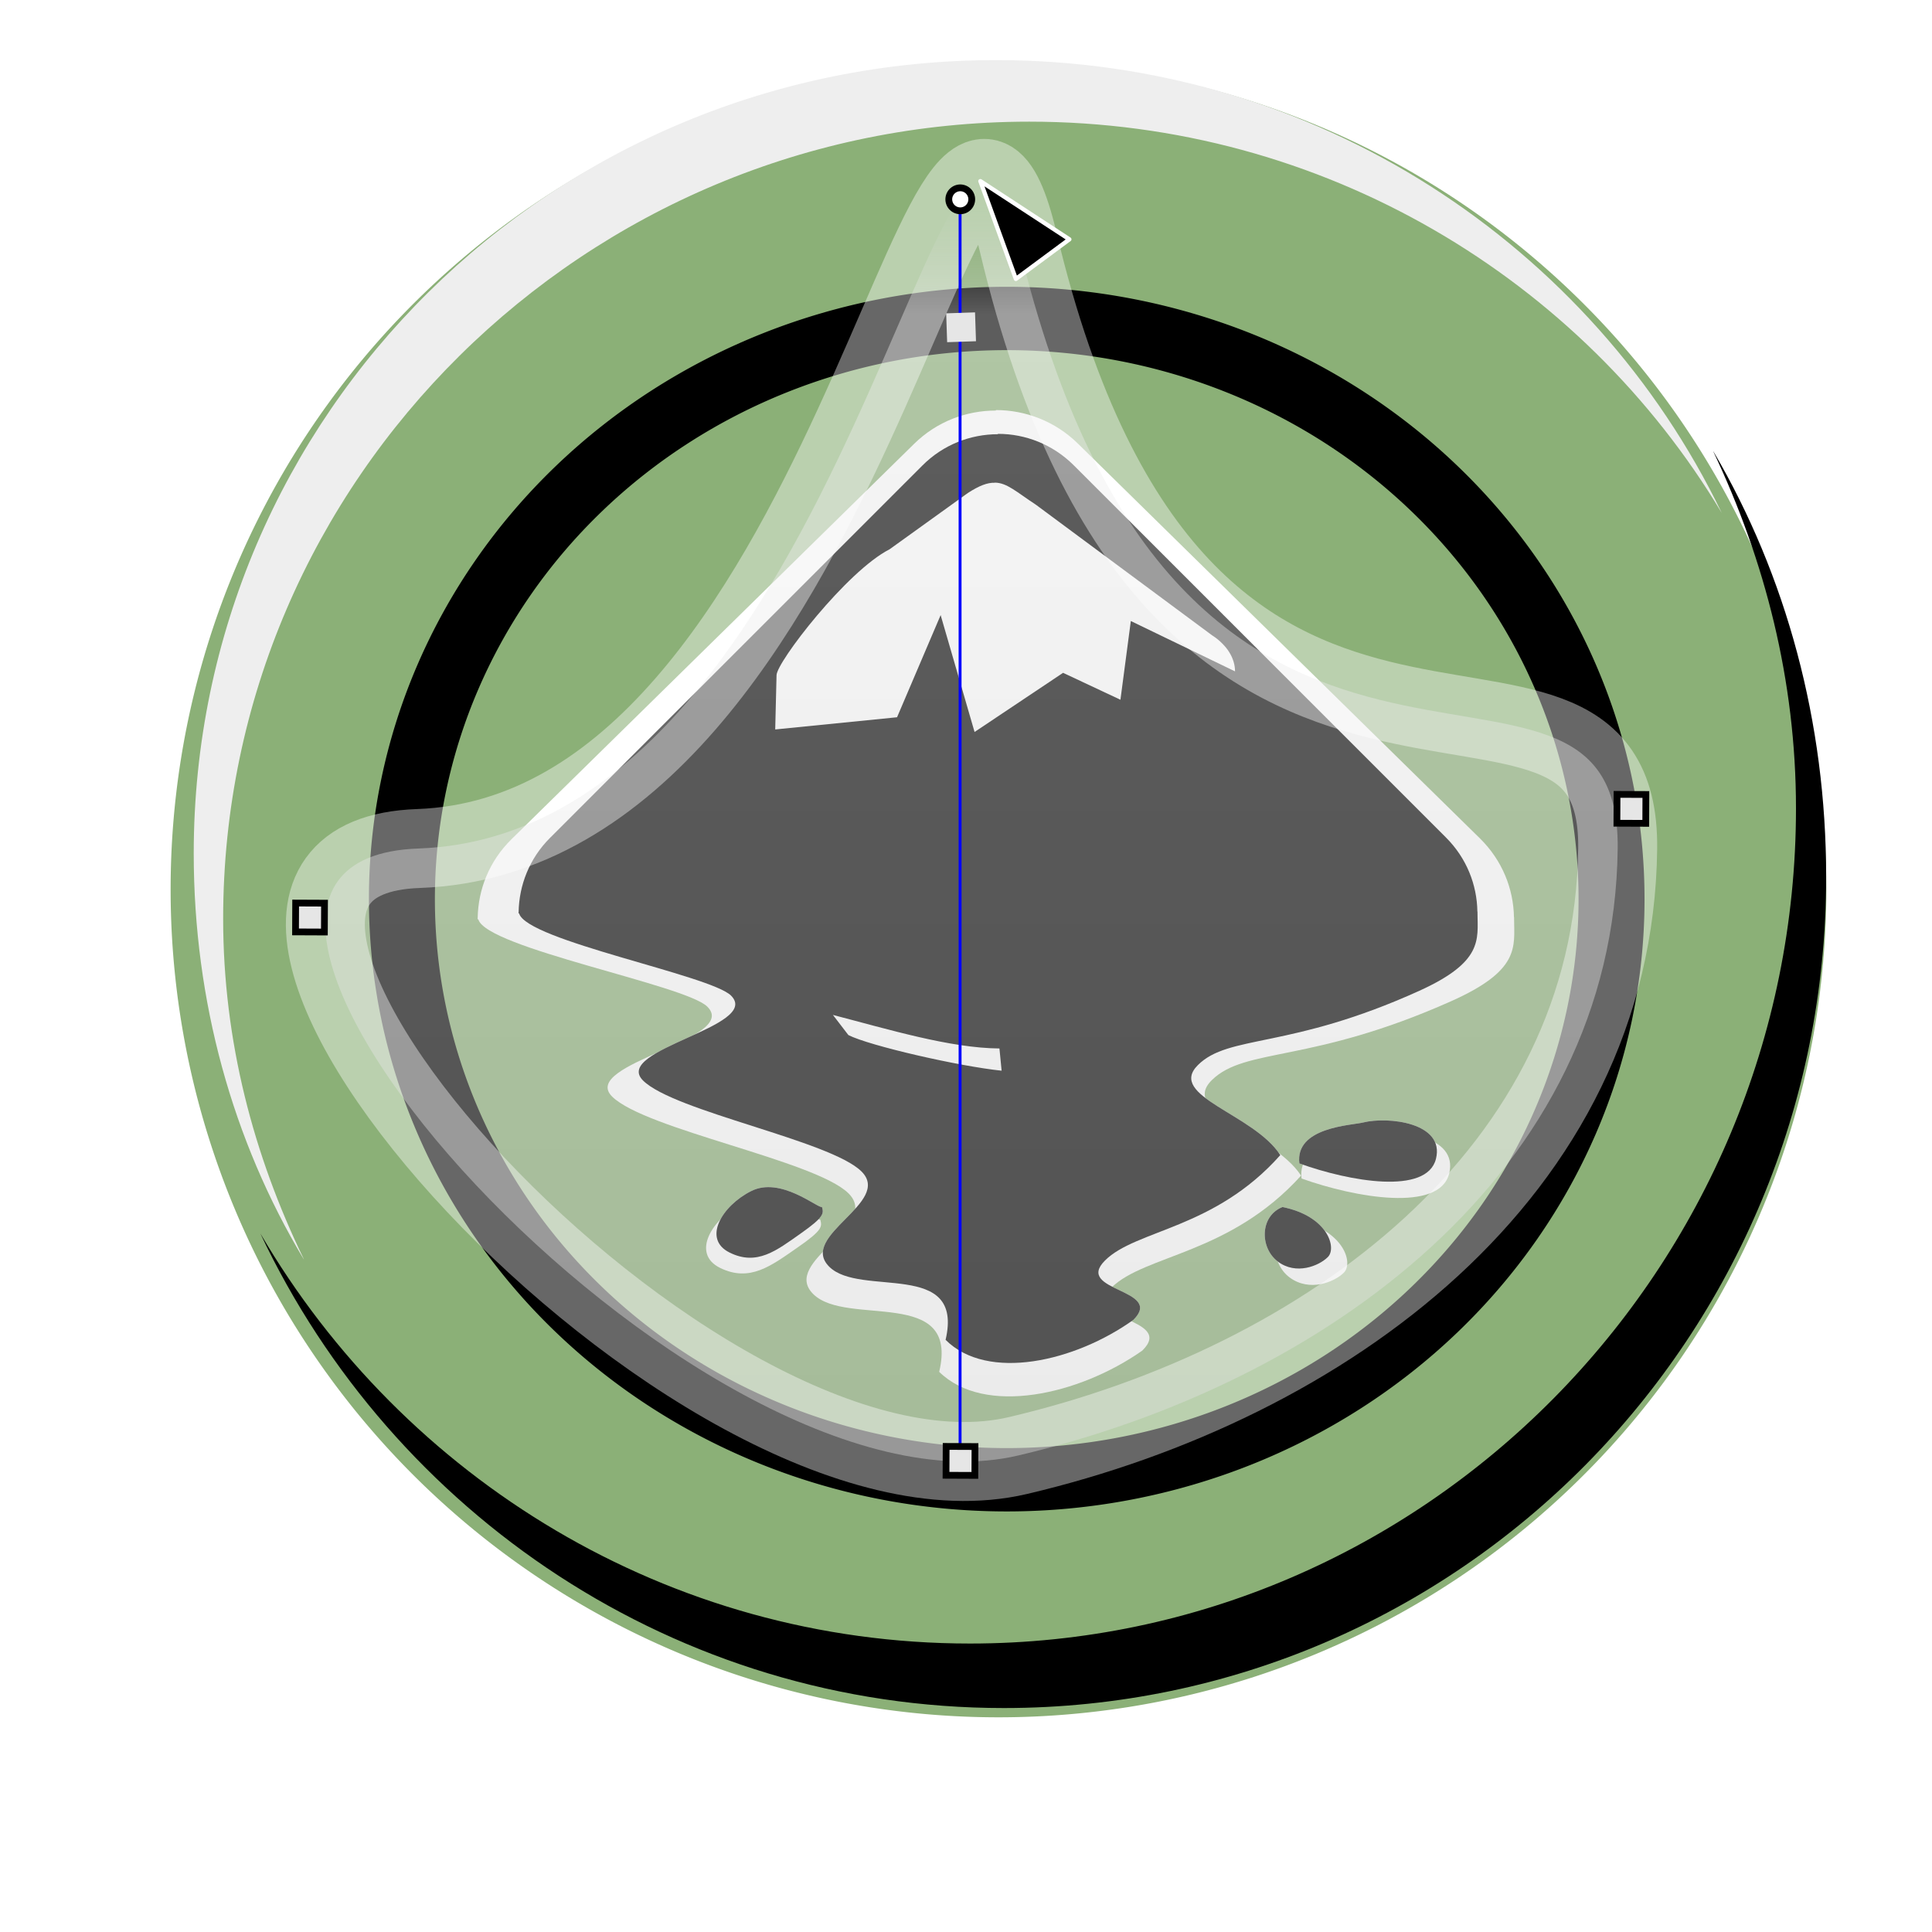 <?xml version="1.0" encoding="UTF-8" standalone="no"?>
<!-- Created with Inkscape (http://www.inkscape.org/) -->
<svg
    xmlns:inkscape="http://www.inkscape.org/namespaces/inkscape"
    xmlns:rdf="http://www.w3.org/1999/02/22-rdf-syntax-ns#"
    xmlns="http://www.w3.org/2000/svg"
    xmlns:sodipodi="http://sodipodi.sourceforge.net/DTD/sodipodi-0.dtd"
    xmlns:cc="http://creativecommons.org/ns#"
    xmlns:xlink="http://www.w3.org/1999/xlink"
    xmlns:dc="http://purl.org/dc/elements/1.1/"
    xmlns:svg="http://www.w3.org/2000/svg"
    xmlns:ns1="http://sozi.baierouge.fr"
    id="svg2"
    sodipodi:docname="ICONA.svg"
    viewBox="0 0 16 16"
    version="1.1"
    inkscape:version="0.48.2 r9819"
  >
  <title
      id="title8084"
    >Icona InkscapeVarie</title
  >
  <defs
      id="defs4"
    >
    <linearGradient
        id="linearGradient7772"
        y2="-4.702"
        gradientUnits="userSpaceOnUse"
        x2="4.1"
        gradientTransform="matrix(0 -1.294 1.322 0 14.646 1043.4)"
        y1="-4.702"
        x1="-4.168"
        inkscape:collect="always"
      >
      <stop
          id="stop7642"
          style="stop-color:#cccccc"
          offset="0"
      />
      <stop
          id="stop7652"
          style="stop-color:#e6e6e6"
          offset=".915"
      />
      <stop
          id="stop7644"
          style="stop-color:#cccccc;stop-opacity:0"
          offset="1"
      />
    </linearGradient
    >
    <filter
        id="filter7265-7"
        color-interpolation-filters="sRGB"
        inkscape:collect="always"
      >
      <feGaussianBlur
          id="feGaussianBlur7267-7"
          stdDeviation="0.276"
          inkscape:collect="always"
      />
    </filter
    >
    <filter
        id="filter7348-1"
        color-interpolation-filters="sRGB"
        inkscape:collect="always"
      >
      <feGaussianBlur
          id="feGaussianBlur7350-2"
          stdDeviation="0.184"
          inkscape:collect="always"
      />
    </filter
    >
  </defs
  >
  <sodipodi:namedview
      id="base"
      bordercolor="#666666"
      inkscape:pageshadow="2"
      inkscape:guide-bbox="true"
      pagecolor="#ffffff"
      inkscape:window-height="898"
      inkscape:window-maximized="1"
      inkscape:zoom="20.9375"
      inkscape:window-x="-8"
      showgrid="false"
      borderopacity="1.0"
      inkscape:current-layer="layer2"
      inkscape:cx="5.2537313"
      inkscape:cy="8"
      showguides="true"
      inkscape:window-y="-8"
      inkscape:window-width="1280"
      inkscape:pageopacity="0.0"
      inkscape:document-units="px"
  />
  <g
      id="layer2"
      sodipodi:insensitive="true"
      inkscape:label="Base"
      inkscape:groupmode="layer"
    >
    <g
        id="g3336"
      >
      <path
          id="path7309"
          style="filter:url(#filter7265-7);fill:#000000"
          inkscape:connector-curvature="0"
          d="m4.591 1023.2c0.428 0.894 0.688 1.88 0.688 2.938 0 3.786-3.089 6.875-6.875 6.875-2.513 0-4.713-1.359-5.906-3.375 1.103 2.308 3.459 3.906 6.188 3.906 3.786 0 6.844-3.057 6.844-6.844 0-1.274-0.332-2.478-0.938-3.5z"
          transform="matrix(.953 0 0 .919 9.204 -936.94)"
      />
      <g
          id="g7299"
          transform="translate(.4 -1036.4)"
        >
        <g
            id="g7277"
          >
          <g
              id="g7271"
              style="fill:#ffffff"
              transform="translate(10.132 14.927)"
            >
            <path
                id="path7273"
                sodipodi:rx="6.8557696"
                sodipodi:ry="6.8557696"
                style="fill:#ffffff"
                sodipodi:type="arc"
                d="m14.927 8.739a6.856 6.856 0 1 1 -13.712 0 6.856 6.856 0 1 1 13.712 0z"
                transform="translate(-10.334 1020.1)"
                sodipodi:cy="8.7389631"
                sodipodi:cx="8.0715714"
            />
            <path
                id="path7275"
                sodipodi:rx="6.8557696"
                sodipodi:ry="6.8557696"
                style="opacity:.764;fill:#ffffff"
                sodipodi:type="arc"
                d="m14.927 8.739a6.856 6.856 0 1 1 -13.712 0 6.856 6.856 0 1 1 13.712 0z"
                transform="translate(-10.334 1020.1)"
                sodipodi:cy="8.7389631"
                sodipodi:cx="8.0715714"
            />
          </g
          >
          <g
              id="g7220"
              transform="translate(10.132 14.927)"
            >
            <path
                id="path7218"
                sodipodi:rx="6.8557696"
                sodipodi:ry="6.8557696"
                style="fill:#ffffff"
                sodipodi:type="arc"
                d="m14.927 8.739a6.856 6.856 0 1 1 -13.712 0 6.856 6.856 0 1 1 13.712 0z"
                transform="translate(-10.334 1020.1)"
                sodipodi:cy="8.7389631"
                sodipodi:cx="8.0715714"
            />
            <path
                id="path7194"
                sodipodi:rx="6.8557696"
                sodipodi:ry="6.8557696"
                style="opacity:.764;fill:#68984e"
                sodipodi:type="arc"
                d="m14.927 8.739a6.856 6.856 0 1 1 -13.712 0 6.856 6.856 0 1 1 13.712 0z"
                transform="translate(-10.334 1020.1)"
                sodipodi:cy="8.7389631"
                sodipodi:cx="8.0715714"
            />
          </g
          >
        </g
        >
        <path
            id="path7269"
            d="m4.591 1023.2c0.428 0.894 0.688 1.88 0.688 2.938 0 3.786-3.089 6.875-6.875 6.875-2.513 0-4.713-1.359-5.906-3.375 1.103 2.308 3.459 3.906 6.188 3.906 3.786 0 6.844-3.057 6.844-6.844 0-1.274-0.332-2.478-0.938-3.5z"
            style="filter:url(#filter7265-7);fill:#eeeeee"
            transform="matrix(-.971 0 0 -.96 6.574 2029.1)"
            inkscape:connector-curvature="0"
        />
      </g
      >
      <path
          id="path7238"
          d="m4.591 1023.2c0.428 0.894 0.688 1.88 0.688 2.938 0 3.786-3.089 6.875-6.875 6.875-2.513 0-4.713-1.359-5.906-3.375 1.103 2.308 3.459 3.906 6.188 3.906 3.786 0 6.844-3.057 6.844-6.844 0-1.274-0.332-2.478-0.938-3.5z"
          style="filter:url(#filter7265-7);fill:#000000"
          transform="matrix(.995 0 0 1.006 9.621 -1025.6)"
          inkscape:connector-curvature="0"
      />
      <path
          id="path7342"
          sodipodi:rx="3.8500381"
          sodipodi:ry="3.8500381"
          style="stroke-linejoin:round;filter:url(#filter7348-1);stroke:#000000;stroke-linecap:round;stroke-width:.42;fill:none"
          sodipodi:type="arc"
          d="m12.698 7.422a3.85 3.85 0 1 1 -7.7 0 3.85 3.85 0 1 1 7.7 0z"
          transform="matrix(1.301 0 0 1.249 -3.174 -1.824)"
          sodipodi:cy="7.421845"
          sodipodi:cx="8.8483334"
      />
    </g
    >
  </g
  >
  <g
      id="layer3"
      sodipodi:insensitive="true"
      inkscape:label="logo"
      inkscape:groupmode="layer"
    >
    <g
        id="g7590"
        transform="translate(0 -1036.4)"
      >
      <path
          id="path7546"
          style="fill-rule:evenodd;fill:#ffffff"
          inkscape:connector-curvature="0"
          d="m9.078 1046.1-2.537-0.802-0.642-3.35 2.041-2.033 1.05 0.372 1.954 1.89-1.866 3.923z"
      />
      <path
          id="path7548"
          style="fill-rule:evenodd;fill:#ffffff"
          inkscape:connector-curvature="0"
          d="m10.722 1046.5c0.407 0.08 0.489 0.36 0.407 0.44-0.081 0.08-0.285 0.16-0.448 0.04-0.163-0.12-0.163-0.4 0.041-0.48z"
      />
      <path
          id="path7550"
          style="fill-rule:evenodd;fill:#ffffff"
          inkscape:connector-curvature="0"
          d="m6.792 1046.5c-0.04 0.011-0.371-0.27-0.634-0.14-0.262 0.13-0.439 0.421-0.193 0.541 0.245 0.119 0.421-0.018 0.636-0.167 0.215-0.148 0.207-0.177 0.192-0.234z"
      />
      <path
          id="path7552"
          style="fill-rule:evenodd;fill:#ffffff"
          inkscape:connector-curvature="0"
          d="m11.349 1045.8c0.221-0.054 0.733-0 0.652 0.32-0.081 0.32-0.774 0.2-1.222 0.04-0.041-0.32 0.466-0.334 0.57-0.36z"
      />
      <path
          id="path7554"
          style="fill-rule:evenodd;fill:#ffffff"
          inkscape:connector-curvature="0"
          d="m8.247 1039.8c-0.245 0-0.489 0.091-0.677 0.276l-3.334 3.274c-0.184 0.181-0.276 0.415-0.28 0.651h-0.001c0 0.001 0.001 0 0.001 0-0 0-0.001 0.011-0.001 0.012h0.006c0.064 0.238 1.712 0.542 1.896 0.723 0.278 0.273-1.065 0.473-0.787 0.746 0.278 0.273 1.679 0.528 1.956 0.8 0.278 0.273-0.568 0.564-0.29 0.836 0.278 0.273 1.211-0.068 1.042 0.643 0.375 0.368 1.158 0.192 1.682-0.176 0.278-0.273-0.533-0.249-0.255-0.522s0.979-0.274 1.57-0.927c-0.238-0.363-1.016-0.518-0.739-0.791 0.278-0.273 0.818-0.134 1.983-0.654 0.569-0.254 0.522-0.446 0.52-0.68-0 0-0-0.011-0-0.015h-0.001c-0.004-0.236-0.097-0.47-0.28-0.651l-3.333-3.273c-0.188-0.184-0.433-0.276-0.677-0.276zm-0.028 0.426c0.109 0 0.197 0.084 0.369 0.194l1.575 1.147c0.017 0.011 0.034 0.022 0.049 0.034 0.015 0.012 0.029 0.024 0.042 0.037 0.013 0.013 0.025 0.025 0.035 0.038 0.011 0.013 0.021 0.027 0.029 0.04 0.009 0.014 0.016 0.028 0.023 0.041 0.006 0.014 0.012 0.029 0.016 0.042 0.004 0.014 0.008 0.028 0.01 0.043 0.002 0.014 0.003 0.029 0.003 0.042l-0.933-0.443-0.093 0.692-0.513-0.236-0.792 0.52-0.303-1.027-0.391 0.898-1.091 0.107 0.012-0.477c-0-0.115 0.629-0.916 1.011-1.107l0.701-0.494c0.103-0.066 0.176-0.092 0.241-0.09zm-1.449 4.679c0.496 0.127 1.049 0.292 1.492 0.295l0.019 0.196c-0.379-0.038-1.182-0.218-1.372-0.313l-0.139-0.178z"
      />
      <g
          id="g7390"
          transform="translate(-2.229 15.096)"
        >
        <g
            id="g7378"
            style="fill:#ffffff"
          >
          <path
              id="path7380"
              d="m11.262 1030.9-2.347-0.755-0.594-3.156 1.888-1.916 0.971 0.351 1.808 1.78-1.726 3.696z"
              style="fill-rule:evenodd;fill:#ffffff"
              inkscape:connector-curvature="0"
          />
          <path
              id="path7382"
              d="m12.849 1031.3c0.377 0.075 0.452 0.339 0.377 0.414-0.075 0.075-0.264 0.151-0.414 0.038-0.151-0.113-0.151-0.377 0.038-0.452z"
              style="fill-rule:evenodd;fill:#ffffff"
              inkscape:connector-curvature="0"
          />
          <path
              id="path7384"
              d="m9.036 1031.3c-0.037 0.01-0.343-0.255-0.586-0.132-0.243 0.122-0.406 0.397-0.179 0.509 0.227 0.113 0.389-0.017 0.588-0.157 0.199-0.14 0.192-0.167 0.177-0.221z"
              style="fill-rule:evenodd;fill:#ffffff"
              inkscape:connector-curvature="0"
          />
          <path
              id="path7386"
              d="m13.518 1030.6c0.205-0.051 0.678-0 0.603 0.301-0.075 0.301-0.716 0.188-1.131 0.038-0.038-0.301 0.431-0.315 0.528-0.339z"
              style="fill-rule:evenodd;fill:#ffffff"
              inkscape:connector-curvature="0"
          />
          <path
              id="path7388"
              d="m10.493 1024.9c-0.226 0-0.453 0.086-0.626 0.26l-3.084 3.084c-0.17 0.17-0.255 0.391-0.259 0.613h-0.001c0 0.001 0.001 0 0.001 0-0 0-0.001 0.01-0.001 0.011h0.005c0.059 0.225 1.584 0.511 1.755 0.681 0.257 0.257-0.986 0.446-0.729 0.703 0.257 0.257 1.553 0.497 1.81 0.754 0.257 0.257-0.525 0.531-0.268 0.788 0.257 0.257 1.12-0.064 0.964 0.606 0.347 0.347 1.071 0.181 1.556-0.166 0.257-0.257-0.493-0.234-0.236-0.491s0.906-0.258 1.452-0.873c-0.22-0.342-0.94-0.488-0.683-0.745 0.257-0.257 0.757-0.127 1.835-0.616 0.526-0.239 0.483-0.421 0.481-0.641-0 0-0-0.01-0-0.014h-0.001c-0.003-0.222-0.089-0.443-0.259-0.613l-3.084-3.084c-0.174-0.173-0.4-0.26-0.627-0.26zm-0.026 0.401c0.101 0 0.182 0.079 0.341 0.183l1.457 1.08c0.016 0.01 0.031 0.021 0.045 0.032 0.014 0.011 0.027 0.023 0.039 0.035 0.012 0.012 0.023 0.024 0.033 0.036 0.01 0.012 0.019 0.025 0.027 0.038 0.008 0.013 0.015 0.026 0.021 0.039 0.006 0.013 0.011 0.027 0.015 0.04 0.004 0.013 0.007 0.026 0.009 0.04 0.002 0.013 0.003 0.027 0.003 0.04l-0.863-0.417-0.086 0.652-0.475-0.223-0.733 0.49-0.281-0.968-0.361 0.846-1.009 0.101 0.011-0.449c-0-0.108 0.582-0.863 0.936-1.043l0.648-0.466c0.096-0.062 0.163-0.087 0.223-0.085zm-1.341 4.408c0.459 0.119 0.97 0.275 1.38 0.278l0.018 0.184c-0.351-0.036-1.094-0.206-1.269-0.295l-0.129-0.168z"
              style="fill-rule:evenodd;fill:#ffffff"
              inkscape:connector-curvature="0"
          />
        </g
        >
        <g
            id="g7371"
          >
          <path
              id="path4357"
              style="fill-rule:evenodd;stroke:#000000;stroke-width:.019pt;fill:#ffffff"
              inkscape:connector-curvature="0"
              d="m11.262 1030.9-2.347-0.755-0.594-3.156 1.888-1.916 0.971 0.351 1.808 1.78-1.726 3.696z"
          />
          <path
              id="path4359"
              style="fill-rule:evenodd;stroke-width:1pt;fill:#000000"
              inkscape:connector-curvature="0"
              d="m12.849 1031.3c0.377 0.075 0.452 0.339 0.377 0.414-0.075 0.075-0.264 0.151-0.414 0.038-0.151-0.113-0.151-0.377 0.038-0.452z"
          />
          <path
              id="path4361"
              style="fill-rule:evenodd;stroke-width:1pt;fill:#000000"
              inkscape:connector-curvature="0"
              d="m9.036 1031.3c-0.037 0.01-0.343-0.255-0.586-0.132-0.243 0.122-0.406 0.397-0.179 0.509 0.227 0.113 0.389-0.017 0.588-0.157 0.199-0.14 0.192-0.167 0.177-0.221z"
          />
          <path
              id="path4363"
              style="fill-rule:evenodd;stroke-width:1pt;fill:#000000"
              inkscape:connector-curvature="0"
              d="m13.518 1030.6c0.205-0.051 0.678-0 0.603 0.301-0.075 0.301-0.716 0.188-1.131 0.038-0.038-0.301 0.431-0.315 0.528-0.339z"
          />
          <path
              id="path4365"
              style="fill-rule:evenodd;stroke-width:1pt;fill:#000000"
              inkscape:connector-curvature="0"
              d="m10.493 1024.9c-0.226 0-0.453 0.086-0.626 0.26l-3.084 3.084c-0.17 0.17-0.255 0.391-0.259 0.613h-0.001c0 0.001 0.001 0 0.001 0-0 0-0.001 0.01-0.001 0.011h0.005c0.059 0.225 1.584 0.511 1.755 0.681 0.257 0.257-0.986 0.446-0.729 0.703 0.257 0.257 1.553 0.497 1.81 0.754 0.257 0.257-0.525 0.531-0.268 0.788 0.257 0.257 1.12-0.064 0.964 0.606 0.347 0.347 1.071 0.181 1.556-0.166 0.257-0.257-0.493-0.234-0.236-0.491s0.906-0.258 1.452-0.873c-0.22-0.342-0.94-0.488-0.683-0.745 0.257-0.257 0.757-0.127 1.835-0.616 0.526-0.239 0.483-0.421 0.481-0.641-0 0-0-0.01-0-0.014h-0.001c-0.003-0.222-0.089-0.443-0.259-0.613l-3.084-3.084c-0.174-0.173-0.4-0.26-0.627-0.26zm-0.026 0.401c0.101 0 0.182 0.079 0.341 0.183l1.457 1.08c0.016 0.01 0.031 0.021 0.045 0.032 0.014 0.011 0.027 0.023 0.039 0.035 0.012 0.012 0.023 0.024 0.033 0.036 0.01 0.012 0.019 0.025 0.027 0.038 0.008 0.013 0.015 0.026 0.021 0.039 0.006 0.013 0.011 0.027 0.015 0.04 0.004 0.013 0.007 0.026 0.009 0.04 0.002 0.013 0.003 0.027 0.003 0.04l-0.863-0.417-0.086 0.652-0.475-0.223-0.733 0.49-0.281-0.968-0.361 0.846-1.009 0.101 0.011-0.449c-0-0.108 0.582-0.863 0.936-1.043l0.648-0.466c0.096-0.062 0.163-0.087 0.223-0.085zm-1.341 4.408c0.459 0.119 0.97 0.275 1.38 0.278l0.018 0.184c-0.351-0.036-1.094-0.206-1.269-0.295l-0.129-0.168z"
          />
        </g
        >
      </g
      >
    </g
    >
  </g
  >
  <g
      id="layer1"
      inkscape:label="nodi"
      transform="translate(0 -1036.4)"
      inkscape:groupmode="layer"
      sodipodi:insensitive="true"
    >
    <g
        id="g7810"
      >
      <path
          id="path7638"
          d="m8.431 1038.4c1.344 5.665 4.991 2.782 4.966 5.027-0.03 2.685-2.423 4.429-4.966 5.027-2.67 0.628-7.65-4.931-4.966-5.027 3.597-0.128 4.367-7.55 4.966-5.027z"
          sodipodi:nodetypes="sssss"
          style="opacity:.404;stroke:#ffffff;stroke-width:.654;fill:url(#linearGradient7772)"
          inkscape:connector-curvature="0"
      />
      <rect
          id="rect7787"
          style="stroke-width:0;fill:#0000ff"
          transform="rotate(90)"
          height=".024"
          width="10.521"
          y="-7.963"
          x="1038"
      />
      <path
          id="path7804"
          style="stroke:#000000;stroke-width:.235;fill:#e6e6e6"
          sodipodi:type="star"
          sodipodi:sides="4"
          sodipodi:r1="0.7100212"
          sodipodi:r2="0.50206077"
          sodipodi:arg1="0.78539816"
          sodipodi:arg2="1.5707963"
          transform="matrix(-.001 .238 -.238 -.001 1.44 1041.8)"
          inkscape:randomized="0"
          sodipodi:cy="-4.7761192"
          sodipodi:cx="9.2179108"
          inkscape:rounded="0"
          inkscape:flatsided="true"
          d="m9.72-4.274h-1.004v-1.004h1.004z"
      />
      <path
          id="path7806"
          style="stroke:#000000;stroke-width:.235;fill:#e6e6e6"
          sodipodi:type="star"
          sodipodi:sides="4"
          sodipodi:r1="0.7100212"
          sodipodi:r2="0.50206077"
          sodipodi:arg1="0.78539816"
          sodipodi:arg2="1.5707963"
          transform="matrix(-.001 .238 -.238 -.001 12.383 1040.9)"
          inkscape:randomized="0"
          sodipodi:cy="-4.7761192"
          sodipodi:cx="9.2179108"
          inkscape:rounded="0"
          inkscape:flatsided="true"
          d="m9.72-4.274h-1.004v-1.004h1.004z"
      />
      <path
          id="path7808"
          style="stroke:#000000;stroke-width:.235;fill:#e6e6e6"
          sodipodi:type="star"
          sodipodi:sides="4"
          sodipodi:r1="0.7100212"
          sodipodi:r2="0.50206077"
          sodipodi:arg1="0.78539816"
          sodipodi:arg2="1.5707963"
          transform="matrix(-.001 .238 -.238 -.001 6.827 1046.3)"
          inkscape:randomized="0"
          sodipodi:cy="-4.7761192"
          sodipodi:cx="9.2179108"
          inkscape:rounded="0"
          inkscape:flatsided="true"
          d="m9.72-4.274h-1.004v-1.004h1.004z"
      />
      <path
          id="path7795"
          style="fill:#e6e6e6"
          sodipodi:type="star"
          d="m9.72-4.274h-1.004v-1.004h1.004z"
          sodipodi:r1="0.7100212"
          inkscape:flatsided="true"
          transform="matrix(-0.238 .008 -.008 -0.238 10.115 1037.9)"
          sodipodi:arg2="1.5707963"
          sodipodi:arg1="0.78539816"
          inkscape:randomized="0"
          sodipodi:cy="-4.7761192"
          sodipodi:cx="9.2179108"
          inkscape:rounded="0"
          sodipodi:r2="0.50206077"
          sodipodi:sides="4"
      />
      <path
          id="path7799"
          d="m8.119 1037.9 0.737 0.482-0.443 0.328z"
          sodipodi:nodetypes="cccc"
          style="stroke-linejoin:round;stroke:#ffffff;stroke-linecap:round;stroke-width:.035;fill:#000000"
          inkscape:connector-curvature="0"
      />
      <path
          id="path7802"
          sodipodi:rx="0.16886131"
          sodipodi:ry="0.16886131"
          style="stroke-linejoin:round;stroke:#000000;stroke-linecap:round;stroke-width:.1;fill:#ffffff"
          sodipodi:type="arc"
          d="m9.186 0.802a0.169 0.169 0 1 1 -0.338 0 0.169 0.169 0 1 1 0.338 0z"
          transform="matrix(.562 0 0 .562 2.885 1037.6)"
          sodipodi:cy="0.80248111"
          sodipodi:cx="9.0171947"
      />
    </g
    >
  </g
  >
</svg
>
